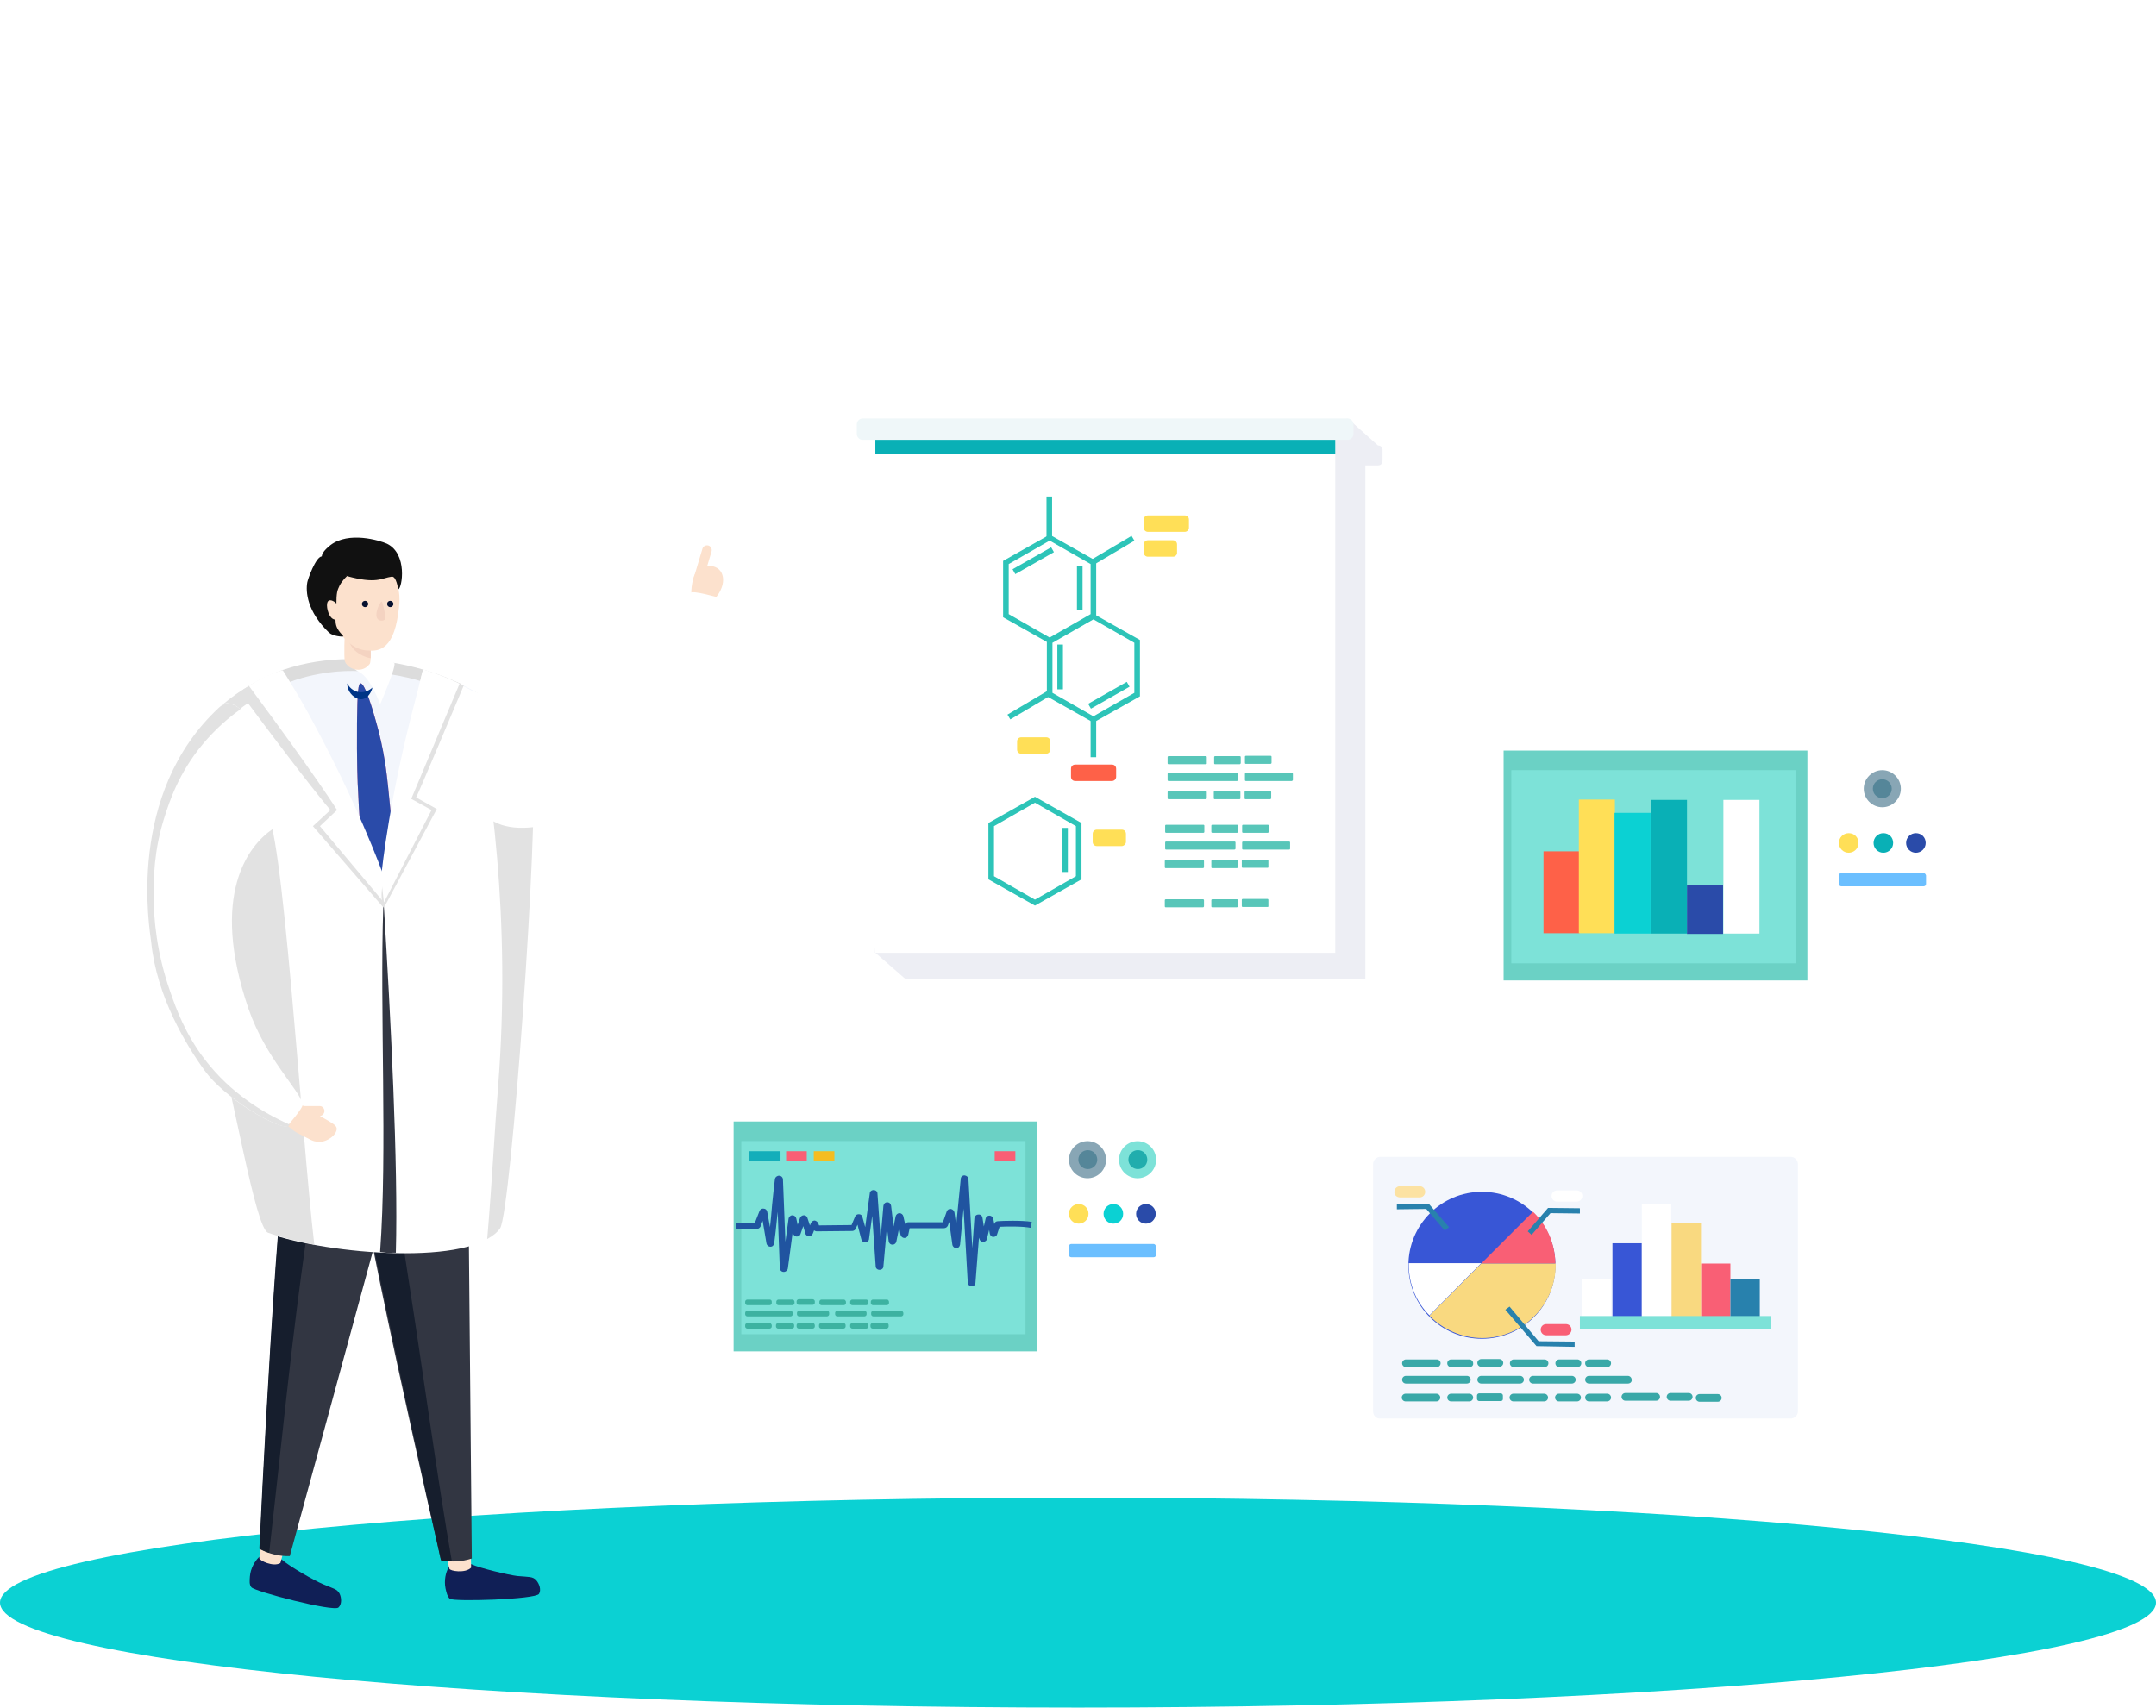 <svg id="i-index-point2" version="1.1" xmlns="http://www.w3.org/2000/svg" xmlns:xlink="http://www.w3.org/1999/xlink" x="0px" y="0px" viewBox="0 0 616 488" style="enable-background:new 0 0 616 488;" xml:space="preserve">
<style type="text/css">
	#i-index-point2 .st0{fill-rule:evenodd;clip-rule:evenodd;fill:#0BD1D3;}
	#i-index-point2 .st1{fill:#101F56;}
	#i-index-point2 .st2{fill:#FCE1CD;}
	#i-index-point2 .st3{fill:#323642;}
	#i-index-point2 .st4{fill:#161E2D;}
	#i-index-point2 .st5{fill:#F3F6FC;}
	#i-index-point2 .st6{fill:#F9839D;}
	#i-index-point2 .st7{fill:#DCDCDC;}
	#i-index-point2 .st8{fill:#FFFFFF;}
	#i-index-point2 .st9{fill:#E2E2E2;}
	#i-index-point2 .st10{fill:#2A4BA9;}
	#i-index-point2 .st11{fill:#003587;}
	#i-index-point2 .st12{fill:#F4D3C1;}
	#i-index-point2 .st13{fill:#061130;}
	#i-index-point2 .st14{fill:#111111;}
	#i-index-point2 .st15{fill:#3856D6;}
	#i-index-point2 .st16{fill:#F95F75;}
	#i-index-point2 .st17{fill:#F9D980;}
	#i-index-point2 .st18{fill:#2881AD;}
	#i-index-point2 .st19{fill:#39A8A8;}
	#i-index-point2 .st20{fill:#FCE2A2;}
	#i-index-point2 .st21{fill:#7DE2D8;}
	#i-index-point2 .st22{fill:#6BD1C5;}
	#i-index-point2 .st23{fill:#21ADAD;}
	#i-index-point2 .st24{fill:#88A6B5;}
	#i-index-point2 .st25{fill:#558699;}
	#i-index-point2 .st26{fill:#FFDF57;}
	#i-index-point2 .st27{fill:#0BD1D3;}
	#i-index-point2 .st28{fill:#6BBFFF;}
	#i-index-point2 .st29{fill:#2054A0;}
	#i-index-point2 .st30{fill:#13AEBA;}
	#i-index-point2 .st31{fill:#F4BD21;}
	#i-index-point2 .st32{fill:#3DB2A1;}
	#i-index-point2 .st33{fill:#09B0B6;}
	#i-index-point2 .st34{fill:#FE6148;}
	#i-index-point2 .st35{opacity:8.000000e-02;fill:#193172;}
	#i-index-point2 .st36{fill:#EFF7F9;}
	#i-index-point2 .st37{fill:#2DC4B8;}
	#i-index-point2 .st38{fill:#58C6B9;}
</style>
<g>
	<path id="楕円形_1274_のコピー_3" class="st0" d="M308,428c170.1,0,308,13.4,308,30s-137.9,30-308,30S0,474.6,0,458
		S137.9,428,308,428z"/>
</g>
<g>
	<path class="st1" d="M128.1,448.1c-0.7,1.2-1.3,3.5-0.8,5.9c0.3,1.3,0.5,2.2,1.2,2.9c1.1,0.9,24.5,0.2,25.5-1.4
		c0.7-1.1,0.1-2.9-0.8-3.9c-1-1.1-2.1-0.9-5.4-1.2c-2.5-0.3-10.6-2.2-13.2-3.4C133.6,446.6,129.4,445.8,128.1,448.1z"/>
	<path class="st2" d="M126.6,439.3c-0.3,0.7,0.6,3.8,1.8,9c0.1,0.7,4.6,1.4,6.2-0.3c0,0-0.1-9.5-0.6-10.1
		C132.3,436.1,127.4,437.1,126.6,439.3z"/>
	<path class="st3" d="M101.4,323.7c-1.1,11,24.6,122.2,24.6,122.2l0.1,0c2.9,0.6,5.9,0.4,8.7-0.5h0l-1.3-140.9
		C133.5,304.5,103.7,300.2,101.4,323.7z"/>
	<path class="st4" d="M108.4,309.9c-1.8,1.5-3.4,3.3-4.6,5.5l0.3,27.5c6.4,33.6,21.9,103,21.9,103l0.1,0c1,0.2,2,0.3,3,0.3
		c-4.3-24.6-8.4-55.3-12.4-80.7C113.8,346.8,111.1,328.2,108.4,309.9z"/>
	<path class="st1" d="M73.9,445.1c-1,1-2.3,3-2.5,5.4c-0.1,1.4-0.2,2.3,0.4,3.1c0.8,1.2,23.5,7.1,24.9,5.8c1-0.9,0.9-2.8,0.3-4
		c-0.7-1.3-1.8-1.4-4.8-2.7c-2.4-1-9.6-5.1-11.7-7C79.7,445.2,75.8,443.2,73.9,445.1z"/>
	<path class="st2" d="M75,436.2c-0.5,0.6-0.5,3.9-0.9,9.1c0,0.7,4,2.6,6,1.4c0,0,2.6-9.1,2.2-9.9C81.3,434.8,76.4,434.4,75,436.2z"
		/>
	<path class="st3" d="M83.6,318.2c-4.1,10.2-9.4,124.4-9.4,124.4l0.1,0.1c2.6,1.4,5.5,2.1,8.5,2l0,0l37-135.8
		C119.8,308.9,92.4,296.3,83.6,318.2z"/>
	<path class="st4" d="M94.1,307c-4.3,1.8-8.1,5.2-10.6,11.2c-4.1,10.2-9.4,124.4-9.4,124.4l0.1,0.1c0.9,0.4,1.8,0.8,2.7,1.1
		c2.8-24.3,5.8-54.7,9.2-79.7C88.7,344.8,91.4,325.8,94.1,307z"/>
	<path class="st5" d="M48.5,228.8c17.1-64.7,101-38.3,103.7-11.8c1,9.3-21.4,34.5-44.4,53.1C85.9,287.6,44.6,243.6,48.5,228.8z"/>
	<path class="st6" d="M103,195.3c-0.6,0.1-0.9,1.9-1,11.3c-0.1,10.8,0.2,18.3,0.3,19.2c0.6,14,1.3,17.2,3.2,20.9
		c0.4,0.8,3.7,7,5.7,6.5c2.5-0.7,1.4-11.4-0.3-28.2c-0.4-3.8-1.1-10.6-3.5-18.9C106.8,203.9,104.3,195.1,103,195.3z"/>
	<path class="st7" d="M63.1,208.6c2.7,0.8,4.6-5.2,13.3-10.6c5.8-3.5,11.3-4.7,14.3-5.3c7.6-1.5,13.7-0.9,17.8-0.4
		c1.4,0.2,4.4,0.5,8.2,1.4c11.8,2.8,18.5,8.4,19,7.6c0.3-0.4-1.2-2.8-4.1-5.9c-20.9-9.9-52.6-11.6-71.2,9.7
		C61.1,207,62.1,208.3,63.1,208.6z"/>
	<path class="st8" d="M151.9,217c-1.1-10.3-14.3-20.5-31.1-25.4c-6,25.7-10.9,60.3-10.9,60.3s-7.2-20.8-22.1-48.1
		c-2.6-4.7-5.1-8.8-7.2-12.1c-14.4,5-26.9,16.4-32.4,37.2c-3.9,14.9,4.7,31.1,11.3,56.7c7.4,28.3,13.3,65.5,17,66.8
		c17.4,6.2,58.8,9.5,66-1.2C145.7,346.2,153.8,235.1,151.9,217z"/>
	<path class="st8" d="M110.4,263.5c-0.1-4-0.2-8-0.3-12c-0.1-0.3-0.3-0.9-0.7-1.8c0.1,1.1,0.2,2.2,0.3,3.3
		C109.9,256.4,110.1,259.9,110.4,263.5z"/>
	<path class="st9" d="M52.5,261.8c2.2,7,4.7,14.7,7.1,23.7c7.4,28.3,13.3,65.5,17,66.8c3.6,1.3,8.1,2.4,13.2,3.4
		c-3.7-31.3-9.2-123.7-14-123.7C70.6,231.9,63.8,246.8,52.5,261.8z"/>
	<path class="st3" d="M109.7,259.4c0-0.3-0.2-0.7-0.2-0.2c-1,30,1.2,69.7-0.9,98.6c3.3,0.5,3,0.1,4.5,0.2
		C113.8,332.8,111.6,290.5,109.7,259.4z"/>
	<path class="st9" d="M152.2,217c-0.7-7.2-7.4-14.3-17.1-19.7c5.1,24.8,11,65.2,7.2,113.4c-1,12.4-1.7,27-3.1,43.4
		c1.6-0.9,2.9-1.9,3.7-3.1C146,346.2,154.1,235.1,152.2,217z"/>
	<path class="st9" d="M80.9,191.6c-12.2,4.2-24.4,13-30.8,28.3c-7.3,14.6-12.8,43.6-0.5,52.4c-4.1-6.2-3.9-10.1-4.1-13.3
		c-0.6-9.2,2.7-38.3,22.5-55.9c3.3-2.9,9-5.9,14.9-8.1C82.5,194.2,81.3,192.2,80.9,191.6z"/>
	<polygon class="st9" points="109.1,258 108.6,247.5 109.2,248.2 109.9,258.3 	"/>
	<path class="st2" d="M96.2,322.5c-0.1-0.9-1-1.4-4.3-3.3c-0.2-0.1-0.4-0.2-0.5-0.3c0.7,0,1.3-0.7,1.3-1.4c0-0.7-0.6-1.4-1.3-1.4
		h-4.6c-1.9-1-2.5-1.2-3.2-0.9c-1.7,0.9-4,3.5-2.7,5.2c0.4,0.6,2.6,2.6,3.9,3.3c4.2,2.1,4.3,2.5,6.2,2.6
		C93.4,326.5,96.3,324.3,96.2,322.5z"/>
	<path class="st8" d="M77.8,237c-6.7,4.6-18,18.6-6.8,51.3c4.9,14.1,14.4,23,15.5,27.2c0.3,1-4.5,6.4-4.5,6.4
		c-3.7,0.3-18.2-8.4-23.7-16c-5.3-7.3-13.7-21.1-15.3-36.7c-0.4-3.6-7.4-42.4,19.5-67.2C70.9,194.4,85.7,231.6,77.8,237z"/>
	<path class="st9" d="M58.6,302.9c-5.7-7.4-8.3-14.7-9.9-19.3c-4-11.3-4.8-21.2-4.8-27.5c0-5,0-12.9,3.1-22.6
		c1.4-4.4,4-12.5,10.9-20.8c3.6-4.3,7.4-7.6,10.8-10c-2.1-1.8-4.2-2.2-6-0.6c-26.9,24.8-19.9,63.6-19.5,67.2
		c1.6,15.6,10,29.4,15.3,36.7c5.5,7.6,20,16.3,23.7,16c0,0,0.2-0.2,0.6-0.6C75.3,318.1,66,312.5,58.6,302.9z"/>
	<g id="i-index-point2-arm">
		<path class="st2" d="M198.2,172c-1.5-2.1-0.1-7,0.2-7.6c0.6-1.2,1.6-2.5,3.5-2.7c1.7-0.1,3.5,0.4,4.3,2.1c1.2,2.6-0.5,6-2.3,7.6
			C202.2,173,199.4,173.7,198.2,172z"/>
		<path class="st2" d="M198.8,167.9L198.8,167.9c-0.7-0.2-1.1-1-0.9-1.7l2.8-9.4c0.2-0.7,1-1.1,1.7-0.9l0,0c0.7,0.2,1.1,1,0.9,1.7
			l-2.8,9.4C200.3,167.7,199.6,168.1,198.8,167.9z"/>
		<path class="st8" d="M135.1,197.3c0,0,23.2,12.4,44.4-2.1c12.3-8.4,14.5-23,17.8-25.8c0.8-0.7,7.7,1.3,7.7,1.3
			c1.9,3.2,0.4,20-4.1,28.3c-4.3,7.9-13.1,21.5-26.4,29.7c-3.1,1.9-25.7,13.4-35.5,4.6C130.5,225.8,135.1,197.3,135.1,197.3z"/>
	</g>
	<g>
		<path class="st10" d="M103,195.3c-0.6,0.1-0.9,1.9-1,11.3c-0.1,10.8,0.2,18.3,0.3,19.2c0.6,14,1.3,17.2,3.2,20.9
			c0.4,0.8,3.7,7,5.7,6.5c2.5-0.7,1.4-11.4-0.3-28.2c-0.4-3.8-1.1-10.6-3.5-18.9C106.8,203.9,104.3,195.1,103,195.3z"/>
		<path class="st11" d="M102.1,197.7c-1.2-0.3-2.3-1.2-2.9-2.4c0,0.6,0.1,1.2,0.4,1.9c0.6,1.4,2.3,2.9,4,2.6
			c1.9-0.4,2.6-2.6,2.7-2.9c0-0.1,0.1-0.3,0.1-0.4C105.2,197.6,103.6,198.1,102.1,197.7z"/>
		<path class="st9" d="M89.4,236.1l20.2,23.3c0,0,0-3.8-0.6-7.9c-1.1-3.2-9.4-22.9-23-47.8c-2.6-4.7-3.4-6.2-5.5-9.5
			c-0.8,0-8.8,1.4-11.7,4c19.6,26.4,25.6,33.3,25.6,33.3L89.4,236.1z"/>
		<path class="st8" d="M91.4,236.1l18.3,21.8c0,0,0.9-2.4,0.3-6.5c-1.1-3.2-8.3-22.7-22-47.7c-2.6-4.7-5.1-8.8-7.2-12.1
			c-0.8,0-5.4,1.5-9.7,4.4c19.6,26.4,25.2,35.5,25.2,35.5L91.4,236.1z"/>
		<path class="st9" d="M124.8,231.2l-15.1,28.2c0,0-1.7-3.1,0.3-8.9c0.3-3.4,3.1-24.1,10.4-51.6c1.4-5.2,0.7-2.5,2-6.2
			c0.8-0.2,6.6,1.4,10.1,3.2c-12.7,30.3-13.6,32-13.6,32L124.8,231.2z"/>
		<path class="st8" d="M123.3,231.5l-13.6,26.4c0,0-0.4-3-0.8-7.1c0.3-3.4,2.5-23.4,9.8-50.9c1.4-5.2,1.5-6.4,2.2-8.6
			c2.3,0.7,6.7,2.2,10.4,4.1c-12.7,30.3-13.8,32.9-13.8,32.9L123.3,231.5z"/>
		<path class="st8" d="M104,187.2c-1.6-0.3-6,2.5-1.3,4.9c3.3,1.7,5.9,9.2,5.9,9.2s5-11.5,4-11.9C111.9,188.9,109.5,188.2,104,187.2
			z"/>
	</g>
	<g>
		<path class="st2" d="M98.8,180.2c-0.5,0.8-0.5,7.9-0.3,8.7c0.7,2.1,3.8,3.3,6,1.9c0.7-0.5,1.2-1.1,1.2-1.2c0.5-1.5,0-7,0-7
			C104,179.2,99.9,178.6,98.8,180.2z"/>
		<path class="st12" d="M105.7,182.6c-1.5-3-4.9-3.8-6.4-2.9c-0.1,1,0,1.9,0.2,2.7c0.4,2.1,1.7,3.3,1.9,3.5c1.2,1.1,2.8,1.9,4.5,2.2
			C106,186,105.7,182.6,105.7,182.6z"/>
	</g>
	<g id="i-index-point2-head">
		<path class="st2" d="M112.2,162.2c0.4,0.5,0.6,1.7,1.2,4.2c0.4,1.7,0.6,2.6,0.7,3.8c0.1,1.8,0,2.8-0.3,4.9
			c-1.5,11.7-6.6,10.9-8.9,10.8c-3.4-0.2-5.5-2.4-6.9-3.9c-0.6-0.6-6.9-7.5-3.8-14.3c1.5-3.3,3.3-7.5,4.5-8.1
			C102.9,157.4,110.3,159.6,112.2,162.2z"/>
		<path class="st12" d="M109.1,171.9c0.2,0,1.3,4.8,0.9,5.1c-0.4,0.5-1.5,0.5-2,0C106.7,175.9,108.5,171.9,109.1,171.9z"/>
		<path class="st13" d="M103.4,172.6c0,0.5,0.4,0.9,0.9,0.9c0.5,0,0.9-0.4,0.9-0.9c0-0.5-0.4-0.9-0.9-0.9
			C103.8,171.7,103.4,172.1,103.4,172.6z"/>
		<path class="st13" d="M110.6,172.6c0,0.5,0.4,0.9,0.9,0.9c0.5,0,0.9-0.4,0.9-0.9c0-0.5-0.4-0.9-0.9-0.9
			C111,171.7,110.6,172.1,110.6,172.6z"/>
		<path class="st14" d="M94.4,155.8c5.2-4,14-1.4,16.2-0.4c5.9,2.9,4.3,12.7,3.2,13c-0.1,0-0.5-3.8-1.9-3.6
			c-2.9,0.4-4.3,2.2-12.9-0.2c-2.5-0.7-6.6-3.9-6.9-4.6C91.5,158.7,92.4,157.4,94.4,155.8z"/>
		<path class="st14" d="M92,159c-1.8,0-4.1,6.7-4.2,7.4c-0.5,2.7-0.1,8.3,6.2,14.4c1.1,1,3.7,1.2,4,1.1c0.5-0.1-1.9-1.5-2.1-4
			c-0.2-2.3,0.2-1.9,0.2-4.9c0-3.8,0.3-4.3,0.9-5.6c0.9-1.7,2.1-2.7,2.1-2.7C97.9,163.3,93.4,159,92,159z"/>
		<path class="st2" d="M95,171.7c-0.2-0.1-1-0.4-1.4,0.3c-0.5,1,0.1,3.9,1.4,4.8c1,0.7,2.2,0,2.3-1.2
			C97.5,174.1,96.2,172.1,95,171.7z"/>
	</g>
</g>
<g>
	<g id="i-index-point2-data1">
		<path class="st8" d="M515.2,413.7H390.8c-2.1,0-3.8-1.7-3.8-3.8v-80.3c0-2.1,1.7-3.8,3.8-3.8h124.5c2.1,0,3.8,1.7,3.8,3.8v80.3
			C519.1,412,517.4,413.7,515.2,413.7z"/>
		<path class="st5" d="M392.3,403.3v-70.6c0-1.2,1-2.1,2.1-2.1h117.2c1.2,0,2.1,1,2.1,2.1v70.6c0,1.2-1,2.1-2.1,2.1H394.4
			C393.2,405.5,392.3,404.5,392.3,403.3z"/>
		<g>
			<circle class="st15" cx="423.4" cy="361.6" r="21"/>
			<path class="st16" d="M444.4,361.1c-0.1-5.8-2.5-11.1-6.4-14.8l-14.8,14.8H444.4z"/>
			<path class="st17" d="M423.2,361.1L408.4,376c3.8,3.9,9.2,6.4,15.1,6.4c11.6,0,21-9.5,21-21c0-0.1,0,0,0-0.3H423.2z"/>
			<path class="st8" d="M402.5,361.1c0,0.3,0,0.3,0,0.3c0,5.7,2.2,10.8,5.9,14.5l14.8-14.9H402.5z"/>
		</g>
		<g>
			<rect x="460.7" y="355.3" class="st15" width="8.4" height="22.6"/>
			<rect x="486" y="361.1" class="st16" width="8.4" height="16.8"/>
			<rect x="477.6" y="349.5" class="st17" width="8.4" height="28.3"/>
			<rect x="469.1" y="344.2" class="st8" width="8.4" height="33.6"/>
			<rect x="494.4" y="365.6" class="st18" width="8.4" height="12.2"/>
			<rect x="451.9" y="365.6" class="st8" width="8.4" height="12.2"/>
		</g>
		<g>
			<path class="st19" d="M410.5,390.7h-8.8c-0.6,0-1.1-0.5-1.1-1.1l0,0c0-0.6,0.5-1.1,1.1-1.1h8.8c0.6,0,1.1,0.5,1.1,1.1l0,0
				C411.6,390.2,411.1,390.7,410.5,390.7z"/>
			<path class="st19" d="M419.1,395.4h-17.4c-0.6,0-1.1-0.5-1.1-1.1l0,0c0-0.6,0.5-1.1,1.1-1.1h17.4c0.6,0,1.1,0.5,1.1,1.1l0,0
				C420.2,394.9,419.7,395.4,419.1,395.4z"/>
			<path class="st19" d="M419.8,390.7h-5.2c-0.6,0-1.1-0.5-1.1-1.1l0,0c0-0.6,0.5-1.1,1.1-1.1h5.2c0.6,0,1.1,0.5,1.1,1.1l0,0
				C421,390.2,420.5,390.7,419.8,390.7z"/>
			<path class="st19" d="M428.4,390.6h-5.2c-0.6,0-1.1-0.5-1.1-1.1l0,0c0-0.6,0.5-1.1,1.1-1.1h5.2c0.6,0,1.1,0.5,1.1,1.1l0,0
				C429.5,390.1,429,390.6,428.4,390.6z"/>
			<path class="st19" d="M410.4,400.5h-8.8c-0.6,0-1.1-0.5-1.1-1.1l0,0c0-0.6,0.5-1.1,1.1-1.1h8.8c0.6,0,1.1,0.5,1.1,1.1l0,0
				C411.5,400,411,400.5,410.4,400.5z"/>
			<path class="st19" d="M419.8,400.5h-5.2c-0.6,0-1.1-0.5-1.1-1.1l0,0c0-0.6,0.5-1.1,1.1-1.1h5.2c0.6,0,1.1,0.5,1.1,1.1l0,0
				C420.9,400,420.4,400.5,419.8,400.5z"/>
			<path class="st19" d="M428.8,400.4h-6.2c-0.3,0-0.6-0.3-0.6-0.6v-1c0-0.3,0.3-0.6,0.6-0.6h6.2c0.3,0,0.6,0.3,0.6,0.6v1
				C429.4,400.1,429.2,400.4,428.8,400.4z"/>
			<path class="st19" d="M434.3,395.4h-11.1c-0.6,0-1.1-0.5-1.1-1.1l0,0c0-0.6,0.5-1.1,1.1-1.1h11.1c0.6,0,1.1,0.5,1.1,1.1l0,0
				C435.4,394.9,434.9,395.4,434.3,395.4z"/>
			<path class="st19" d="M441.3,390.7h-8.8c-0.6,0-1.1-0.5-1.1-1.1l0,0c0-0.6,0.5-1.1,1.1-1.1h8.8c0.6,0,1.1,0.5,1.1,1.1l0,0
				C442.4,390.2,441.9,390.7,441.3,390.7z"/>
			<path class="st19" d="M450.7,390.7h-5.2c-0.6,0-1.1-0.5-1.1-1.1l0,0c0-0.6,0.5-1.1,1.1-1.1h5.2c0.6,0,1.1,0.5,1.1,1.1l0,0
				C451.8,390.2,451.3,390.7,450.7,390.7z"/>
			<path class="st19" d="M459.2,390.7H454c-0.6,0-1.1-0.5-1.1-1.1l0,0c0-0.6,0.5-1.1,1.1-1.1h5.2c0.6,0,1.1,0.5,1.1,1.1l0,0
				C460.3,390.2,459.8,390.7,459.2,390.7z"/>
			<path class="st19" d="M441.2,400.5h-8.8c-0.6,0-1.1-0.5-1.1-1.1l0,0c0-0.6,0.5-1.1,1.1-1.1h8.8c0.6,0,1.1,0.5,1.1,1.1l0,0
				C442.3,400,441.8,400.5,441.2,400.5z"/>
			<path class="st19" d="M450.6,400.5h-5.2c-0.6,0-1.1-0.5-1.1-1.1l0,0c0-0.6,0.5-1.1,1.1-1.1h5.2c0.6,0,1.1,0.5,1.1,1.1l0,0
				C451.7,400,451.2,400.5,450.6,400.5z"/>
			<path class="st19" d="M459.1,400.5H454c-0.6,0-1.1-0.5-1.1-1.1l0,0c0-0.6,0.5-1.1,1.1-1.1h5.2c0.6,0,1.1,0.5,1.1,1.1l0,0
				C460.3,400,459.8,400.5,459.1,400.5z"/>
			<path class="st19" d="M465.1,395.4H454c-0.6,0-1.1-0.5-1.1-1.1l0,0c0-0.6,0.5-1.1,1.1-1.1h11.1c0.6,0,1.1,0.5,1.1,1.1l0,0
				C466.3,394.9,465.8,395.4,465.1,395.4z"/>
			<path class="st19" d="M449.1,395.4h-11.1c-0.6,0-1.1-0.5-1.1-1.1l0,0c0-0.6,0.5-1.1,1.1-1.1h11.1c0.6,0,1.1,0.5,1.1,1.1l0,0
				C450.2,394.9,449.7,395.4,449.1,395.4z"/>
			<path class="st19" d="M473.2,400.3h-8.8c-0.6,0-1.1-0.5-1.1-1.1l0,0c0-0.6,0.5-1.1,1.1-1.1h8.8c0.6,0,1.1,0.5,1.1,1.1l0,0
				C474.3,399.8,473.8,400.3,473.2,400.3z"/>
			<path class="st19" d="M482.5,400.3h-5.2c-0.6,0-1.1-0.5-1.1-1.1l0,0c0-0.6,0.5-1.1,1.1-1.1h5.2c0.6,0,1.1,0.5,1.1,1.1l0,0
				C483.6,399.8,483.1,400.3,482.5,400.3z"/>
			<path class="st19" d="M490.8,400.6h-5.2c-0.6,0-1.1-0.5-1.1-1.1l0,0c0-0.6,0.5-1.1,1.1-1.1h5.2c0.6,0,1.1,0.5,1.1,1.1l0,0
				C491.9,400.1,491.4,400.6,490.8,400.6z"/>
		</g>
		<g>
			<g>
				<polygon class="st18" points="437.6,352.9 436.5,351.9 442.3,345.2 451.4,345.3 451.4,346.8 443,346.7 				"/>
			</g>
			<path class="st8" d="M450.5,343.4h-5.6c-0.9,0-1.6-0.7-1.6-1.6l0,0c0-0.9,0.7-1.6,1.6-1.6h5.6c0.9,0,1.6,0.7,1.6,1.6l0,0
				C452.1,342.7,451.4,343.4,450.5,343.4z"/>
		</g>
		<g>
			<polygon class="st18" points="412.8,351.7 414,350.7 408.2,344 399.1,344.1 399.1,345.6 407.5,345.5 			"/>
		</g>
		<path class="st20" d="M400,342.2h5.6c0.9,0,1.6-0.7,1.6-1.6l0,0c0-0.9-0.7-1.6-1.6-1.6H400c-0.9,0-1.6,0.7-1.6,1.6l0,0
			C398.3,341.5,399.1,342.2,400,342.2z"/>
		<path class="st16" d="M447.4,381.6h-5.6c-0.9,0-1.6-0.7-1.6-1.6l0,0c0-0.9,0.7-1.6,1.6-1.6h5.6c0.9,0,1.6,0.7,1.6,1.6l0,0
			C449,380.8,448.3,381.6,447.4,381.6z"/>
		<g>
			<polygon class="st18" points="431.3,373.4 439.6,383.3 449.9,383.4 449.9,384.9 439,384.7 430.1,374.3 			"/>
		</g>
		<rect x="451.4" y="376.1" class="st21" width="54.6" height="3.8"/>
	</g>
</g>
<g>
	<g id="i-index-point2-data2">
		<g>
			<rect x="205.3" y="313.7" class="st8" width="131.5" height="80"/>
			<rect x="298.9" y="313.7" class="st8" width="37.8" height="80"/>
			<rect x="209.6" y="320.5" class="st22" width="86.8" height="65.7"/>
			<rect x="211.8" y="326.1" class="st21" width="81.2" height="55.2"/>
			<g>
				
					<ellipse transform="matrix(0.987 -0.16 0.16 0.987 -48.88 56.355)" class="st21" cx="325.1" cy="331.4" rx="5.3" ry="5.3"/>
				<path class="st23" d="M325.1,328.7c-1.5,0-2.7,1.2-2.7,2.7c0,1.5,1.2,2.7,2.7,2.7c1.5,0,2.7-1.2,2.7-2.7
					C327.8,329.9,326.6,328.7,325.1,328.7z"/>
			</g>
			<g>
				
					<ellipse transform="matrix(0.987 -0.16 0.16 0.987 -49.066 54.057)" class="st24" cx="310.8" cy="331.4" rx="5.3" ry="5.3"/>
				<path class="st25" d="M310.8,328.7c-1.5,0-2.7,1.2-2.7,2.7c0,1.5,1.2,2.7,2.7,2.7c1.5,0,2.7-1.2,2.7-2.7
					C313.5,329.9,312.3,328.7,310.8,328.7z"/>
			</g>
			<path class="st26" d="M308.2,344.1c-1.5,0-2.8,1.2-2.8,2.8c0,1.5,1.2,2.8,2.8,2.8c1.5,0,2.8-1.2,2.8-2.8
				C311,345.3,309.8,344.1,308.2,344.1z"/>
			<path class="st27" d="M318.1,344.1c-1.5,0-2.8,1.2-2.8,2.8c0,1.5,1.2,2.8,2.8,2.8s2.8-1.2,2.8-2.8
				C320.9,345.3,319.7,344.1,318.1,344.1z"/>
			<path class="st10" d="M327.4,344.1c-1.5,0-2.8,1.2-2.8,2.8c0,1.5,1.2,2.8,2.8,2.8c1.5,0,2.8-1.2,2.8-2.8
				C330.2,345.3,329,344.1,327.4,344.1z"/>
			<path class="st28" d="M329.6,355.5h-23.5c-0.4,0-0.7,0.3-0.7,0.7v2.4c0,0.4,0.3,0.7,0.7,0.7h23.5c0.4,0,0.7-0.3,0.7-0.7v-2.4
				C330.2,355.8,329.9,355.5,329.6,355.5z"/>
		</g>
		<g>
			<g>
				<g>
					<path class="st29" d="M285.1,349c-0.5,0-0.9,0.3-1,0.8l0,0.1l-0.3-1.6c-0.1-0.5-0.6-0.9-1.1-0.9c-0.5,0-1,0.3-1.1,0.9l-0.5,2.2
						l-0.4-2.5c-0.1-0.6-0.6-1-1.2-0.9c-0.6,0-1,0.5-1.1,1l-0.6,8.6l-1.1-19.7c0-0.6-0.5-1-1.1-1.1c-0.6,0-1.1,0.4-1.1,1l-1.3,13.2
						l-0.5-3.6c-0.1-0.5-0.5-0.9-1-1c-0.5-0.1-1,0.2-1.2,0.7l-1.1,3.1h-9.9c-0.4,0-0.7,0.2-0.9,0.5l-0.5-2.2
						c-0.1-0.5-0.6-0.9-1.1-0.9c-0.5,0-1,0.4-1.1,0.9l-0.6,2.9l-0.7-5.9c-0.1-0.6-0.5-1-1.1-1c0,0,0,0,0,0c-0.6,0-1,0.4-1.1,1
						l-0.8,9.2l-0.9-12.7c0-0.6-0.5-1-1.1-1c-0.6,0-1.1,0.4-1.1,1l-1.3,9.6l-0.8-2.9c-0.1-0.5-0.5-0.8-1-0.8c-0.5,0-0.9,0.2-1.1,0.7
						l-1,2.4l-9.3,0.1l-0.2-0.6c-0.2-0.4-0.6-0.7-1-0.8c-0.5,0-0.9,0.3-1.1,0.7l-0.3,0.7l-0.7-2.1c-0.1-0.5-0.6-0.8-1-0.8
						c-0.5,0-0.9,0.3-1.1,0.7l-0.7,2l-0.4-1.8c-0.1-0.5-0.6-0.9-1.1-0.9c-0.5,0-1,0.4-1.1,1l-0.9,6.6l-0.7-17.8
						c0-0.6-0.5-1.1-1.1-1.1c-0.6,0-1.1,0.4-1.2,1c-0.3,2.2-0.5,4.6-0.8,7.3c-0.2,2.5-0.4,4.6-0.6,6.4l-0.8-4.4
						c-0.1-0.5-0.5-0.9-1-0.9c-0.5-0.1-1,0.2-1.2,0.7l-1.3,3.3c-0.5,0-1.2,0-2.2,0c-1.1,0-2.2,0-3.2,0l0.1,1.8c1,0,2,0,3.1,0
						c1.5,0.1,2.5,0,2.8,0c0.4,0,0.8-0.3,1-0.7l0.6-1.6l1.1,6.5c0.1,0.5,0.6,0.9,1.1,0.9c0,0,0,0,0,0c0.6,0,1-0.4,1.1-1
						c0.2-1.6,0.6-4.7,1-9l0.6,16.1c0,0.6,0.5,1.1,1.1,1.1c0.6,0,1.1-0.4,1.2-1l1.4-10.5l0.1,0.5c0.1,0.5,0.5,0.8,1,0.9
						c0.5,0,1-0.3,1.1-0.7l0.8-2.3l0.6,2.1c0.1,0.5,0.6,0.8,1,0.8c0.5,0,0.9-0.3,1.1-0.7l0.4-1c0.2,0.2,0.5,0.3,0.8,0.3l10.1-0.1
						c0.4,0,0.9-0.3,1-0.7l0.5-1.1l1.1,4.2c0.1,0.5,0.6,0.9,1.2,0.8c0.5,0,1-0.4,1-1l0.9-6.5l1,14.4c0,0.6,0.5,1,1.1,1
						c0.6,0,1.1-0.4,1.1-1l1-11.1l0.5,3.9c0.1,0.6,0.5,1,1.1,1c0.6,0,1-0.4,1.1-0.9l0.8-3.9l0.4,2c0.1,0.5,0.6,0.9,1.1,0.9
						c0,0,0,0,0,0c0.5,0,1-0.4,1.1-0.9l0.4-1.9h9.8c0.5,0,0.9-0.3,1.1-0.7l0.4-1.1l0.9,6.5c0.1,0.6,0.6,1,1.1,1c0.6,0,1-0.4,1.1-1
						l1-10.3l1.2,21.1c0,0.6,0.5,1.1,1.1,1.1c0,0,0,0,0,0c0.6,0,1.1-0.4,1.1-1l1-12.9l0.1,0.3c0.1,0.5,0.5,0.9,1.1,0.9
						c0.5,0,1-0.3,1.1-0.9l0.6-2.5l0.2,1.1c0.1,0.5,0.5,0.9,1,0.9c0.5,0,1-0.3,1.1-0.8l0.7-2.1c1.7-0.1,6.5-0.2,8.9,0.3l0.3-1.7
						C292,348.7,286.2,348.9,285.1,349z"/>
				</g>
				<rect x="214" y="329" class="st30" width="9" height="2.9"/>
				<rect x="224.6" y="329" class="st16" width="5.9" height="2.9"/>
				<rect x="232.5" y="329" class="st31" width="5.9" height="2.9"/>
				<rect x="284.2" y="329" class="st16" width="5.9" height="2.9"/>
			</g>
			<g>
				<g>
					<path class="st32" d="M219.9,371.4h-6.4c-0.3,0-0.6,0.3-0.6,0.6v0.4c0,0.3,0.3,0.6,0.6,0.6h6.4c0.3,0,0.6-0.3,0.6-0.6v-0.4
						C220.5,371.6,220.2,371.4,219.9,371.4z"/>
					<path class="st32" d="M225.9,374.6h-12.4c-0.3,0-0.6,0.3-0.6,0.6v0.4c0,0.3,0.3,0.6,0.6,0.6h12.4c0.3,0,0.6-0.3,0.6-0.6v-0.4
						C226.4,374.8,226.2,374.6,225.9,374.6z"/>
					<path class="st32" d="M226.4,371.4h-4c-0.3,0-0.6,0.3-0.6,0.6v0.4c0,0.3,0.3,0.6,0.6,0.6h4c0.3,0,0.6-0.3,0.6-0.6v-0.4
						C226.9,371.6,226.7,371.4,226.4,371.4z"/>
					<path class="st32" d="M232.2,371.3h-4c-0.3,0-0.6,0.3-0.6,0.6v0.4c0,0.3,0.3,0.6,0.6,0.6h4c0.3,0,0.6-0.3,0.6-0.6v-0.4
						C232.8,371.6,232.5,371.3,232.2,371.3z"/>
					<path class="st32" d="M219.9,378.1h-6.4c-0.3,0-0.6,0.3-0.6,0.6v0.4c0,0.3,0.3,0.6,0.6,0.6h6.4c0.3,0,0.6-0.3,0.6-0.6v-0.4
						C220.4,378.4,220.2,378.1,219.9,378.1z"/>
					<path class="st32" d="M226.3,378.1h-4c-0.3,0-0.6,0.3-0.6,0.6v0.4c0,0.3,0.3,0.6,0.6,0.6h4c0.3,0,0.6-0.3,0.6-0.6v-0.4
						C226.9,378.4,226.6,378.1,226.3,378.1z"/>
					<path class="st32" d="M232.2,378.1h-4c-0.3,0-0.6,0.3-0.6,0.6v0.4c0,0.3,0.3,0.6,0.6,0.6h4c0.3,0,0.6-0.3,0.6-0.6v-0.4
						C232.7,378.3,232.5,378.1,232.2,378.1z"/>
					<path class="st32" d="M236.3,374.6h-8c-0.3,0-0.6,0.3-0.6,0.6v0.4c0,0.3,0.3,0.6,0.6,0.6h8c0.3,0,0.6-0.3,0.6-0.6v-0.4
						C236.9,374.8,236.6,374.6,236.3,374.6z"/>
				</g>
				<g>
					<path class="st32" d="M241.1,371.4h-6.4c-0.3,0-0.6,0.3-0.6,0.6v0.4c0,0.3,0.3,0.6,0.6,0.6h6.4c0.3,0,0.6-0.3,0.6-0.6V372
						C241.6,371.7,241.4,371.4,241.1,371.4z"/>
					<path class="st32" d="M247,374.6h-7.8c-0.3,0-0.6,0.3-0.6,0.6v0.4c0,0.3,0.3,0.6,0.6,0.6h7.8c0.3,0,0.6-0.3,0.6-0.6v-0.4
						C247.6,374.9,247.3,374.6,247,374.6z"/>
					<path class="st32" d="M247.5,371.4h-4c-0.3,0-0.6,0.3-0.6,0.6v0.4c0,0.3,0.3,0.6,0.6,0.6h4c0.3,0,0.6-0.3,0.6-0.6V372
						C248.1,371.7,247.8,371.4,247.5,371.4z"/>
					<path class="st32" d="M253.4,371.4h-4c-0.3,0-0.6,0.3-0.6,0.6v0.4c0,0.3,0.3,0.6,0.6,0.6h4c0.3,0,0.6-0.3,0.6-0.6v-0.4
						C253.9,371.6,253.7,371.4,253.4,371.4z"/>
					<path class="st32" d="M241,378.1h-6.4c-0.3,0-0.6,0.3-0.6,0.6v0.4c0,0.3,0.3,0.6,0.6,0.6h6.4c0.3,0,0.6-0.3,0.6-0.6v-0.4
						C241.6,378.4,241.3,378.1,241,378.1z"/>
					<path class="st32" d="M247.5,378.1h-4c-0.3,0-0.6,0.3-0.6,0.6v0.4c0,0.3,0.3,0.6,0.6,0.6h4c0.3,0,0.6-0.3,0.6-0.6v-0.4
						C248,378.4,247.8,378.1,247.5,378.1z"/>
					<path class="st32" d="M253.3,378.1h-4c-0.3,0-0.6,0.3-0.6,0.6v0.4c0,0.3,0.3,0.6,0.6,0.6h4c0.3,0,0.6-0.3,0.6-0.6v-0.4
						C253.9,378.3,253.6,378.1,253.3,378.1z"/>
					<path class="st32" d="M257.5,374.6h-8c-0.3,0-0.6,0.3-0.6,0.6v0.4c0,0.3,0.3,0.6,0.6,0.6h8c0.3,0,0.6-0.3,0.6-0.6v-0.4
						C258,374.9,257.8,374.6,257.5,374.6z"/>
				</g>
			</g>
		</g>
	</g>
</g>
<g>
	<g id="i-index-point2-data3">
		<g>
			<rect x="425.3" y="207.7" class="st8" width="131.5" height="80"/>
			<rect x="518.9" y="207.7" class="st8" width="37.8" height="80"/>
			<rect x="429.6" y="214.5" class="st22" width="86.8" height="65.7"/>
			<rect x="431.8" y="220.1" class="st21" width="81.2" height="55.2"/>
			<path class="st24" d="M537.8,220.1c-2.9,0-5.3,2.4-5.3,5.3c0,2.9,2.4,5.3,5.3,5.3c2.9,0,5.3-2.4,5.3-5.3
				C543.1,222.5,540.7,220.1,537.8,220.1z"/>
			<path class="st25" d="M537.8,222.7c-1.5,0-2.7,1.2-2.7,2.7c0,1.5,1.2,2.7,2.7,2.7c1.5,0,2.7-1.2,2.7-2.7
				C540.5,223.9,539.3,222.7,537.8,222.7z"/>
			<path class="st26" d="M528.2,238.1c-1.5,0-2.8,1.2-2.8,2.8c0,1.5,1.2,2.8,2.8,2.8c1.5,0,2.8-1.2,2.8-2.8
				C531,239.3,529.8,238.1,528.2,238.1z"/>
			<path class="st33" d="M538.1,238.1c-1.5,0-2.8,1.2-2.8,2.8c0,1.5,1.2,2.8,2.8,2.8c1.5,0,2.8-1.2,2.8-2.8
				C540.9,239.3,539.7,238.1,538.1,238.1z"/>
			<path class="st10" d="M547.4,238.1c-1.5,0-2.8,1.2-2.8,2.8c0,1.5,1.2,2.8,2.8,2.8c1.5,0,2.8-1.2,2.8-2.8
				C550.2,239.3,549,238.1,547.4,238.1z"/>
			<path class="st28" d="M549.6,249.5h-23.5c-0.4,0-0.7,0.3-0.7,0.7v2.4c0,0.4,0.3,0.7,0.7,0.7h23.5c0.4,0,0.7-0.3,0.7-0.7v-2.4
				C550.2,249.8,549.9,249.5,549.6,249.5z"/>
		</g>
		<g>
			<rect x="441" y="243.3" class="st34" width="10.3" height="23.4"/>
			<rect x="451.1" y="228.5" class="st26" width="10.3" height="38.2"/>
			<rect x="461.3" y="232.3" class="st27" width="10.3" height="34.5"/>
			<rect x="471.7" y="228.6" class="st33" width="10.3" height="38.2"/>
			<rect x="482" y="253" class="st10" width="10.3" height="13.9"/>
			<rect x="492.4" y="228.6" class="st8" width="10.3" height="38.2"/>
		</g>
	</g>
</g>
<g>
	<g id="i-index-point2-data4">
		<path class="st35" d="M393.7,127.3l-8.5-7.6l-130.3,7.6c-0.8,0-1.5,0.7-1.5,1.5v3c0,0.8,0.7,1.3,1.5,1.3h3.7l-8.6,139.1l8.6,7.5
			h131.5V133h3.6c0.8,0,1.3-0.5,1.3-1.3v-3C395.1,127.9,394.5,127.3,393.7,127.3z"/>
		<g>
			<rect x="250.1" y="121.6" class="st8" width="131.4" height="150.7"/>
			<rect x="250.1" y="121.6" class="st33" width="131.4" height="8.1"/>
			<path class="st36" d="M385,125.7H246.5c-0.9,0-1.7-0.7-1.7-1.7v-2.7c0-0.9,0.7-1.7,1.7-1.7H385c0.9,0,1.7,0.7,1.7,1.7v2.7
				C386.7,124.9,386,125.7,385,125.7z"/>
		</g>
		<g>
			<path class="st37" d="M299.9,183.9l-13.3-7.5v-16.1l13.3-7.5l13.3,7.5v16.1L299.9,183.9z M288.2,175.5l11.7,6.7l11.7-6.7v-14.3
				l-11.7-6.7l-11.7,6.7V175.5z"/>
		</g>
		<g>
			<path class="st37" d="M312.4,206.5l-13.3-7.5v-16.1l13.3-7.5l13.3,7.5v16.1L312.4,206.5z M300.7,198l11.7,6.7l11.7-6.7v-14.3
				l-11.7-6.7l-11.7,6.7V198z"/>
		</g>
		<g>
			<path class="st38" d="M344.5,218.4h-10.6c-0.2,0-0.3-0.1-0.3-0.3v-1.7c0-0.2,0.1-0.3,0.3-0.3h10.6c0.2,0,0.3,0.1,0.3,0.3v1.7
				C344.9,218.2,344.7,218.4,344.5,218.4z"/>
			<path class="st38" d="M353.4,223.2h-19.5c-0.2,0-0.3-0.1-0.3-0.3v-1.7c0-0.2,0.1-0.3,0.3-0.3h19.5c0.2,0,0.3,0.1,0.3,0.3v1.7
				C353.7,223,353.6,223.2,353.4,223.2z"/>
			<path class="st38" d="M354.2,218.4h-7c-0.2,0-0.3-0.1-0.3-0.3v-1.7c0-0.2,0.1-0.3,0.3-0.3h7c0.2,0,0.3,0.1,0.3,0.3v1.7
				C354.5,218.2,354.3,218.4,354.2,218.4z"/>
			<path class="st38" d="M363,218.3h-7c-0.2,0-0.3-0.1-0.3-0.3v-1.7c0-0.2,0.1-0.3,0.3-0.3h7c0.2,0,0.3,0.1,0.3,0.3v1.7
				C363.3,218.2,363.1,218.3,363,218.3z"/>
			<path class="st38" d="M344.5,228.4h-10.6c-0.2,0-0.3-0.1-0.3-0.3v-1.7c0-0.2,0.1-0.3,0.3-0.3h10.6c0.2,0,0.3,0.1,0.3,0.3v1.7
				C344.8,228.3,344.6,228.4,344.5,228.4z"/>
			<path class="st38" d="M354.1,228.4h-7c-0.2,0-0.3-0.1-0.3-0.3v-1.7c0-0.2,0.1-0.3,0.3-0.3h7c0.2,0,0.3,0.1,0.3,0.3v1.7
				C354.4,228.3,354.3,228.4,354.1,228.4z"/>
			<path class="st38" d="M362.9,228.4h-7c-0.2,0-0.3-0.1-0.3-0.3v-1.7c0-0.2,0.1-0.3,0.3-0.3h7c0.2,0,0.3,0.1,0.3,0.3v1.7
				C363.2,228.2,363.1,228.4,362.9,228.4z"/>
			<path class="st38" d="M369.1,223.2H356c-0.2,0-0.3-0.1-0.3-0.3v-1.7c0-0.2,0.1-0.3,0.3-0.3h13.1c0.2,0,0.3,0.1,0.3,0.3v1.7
				C369.4,223,369.2,223.2,369.1,223.2z"/>
			<path class="st38" d="M343.8,238h-10.6c-0.2,0-0.3-0.1-0.3-0.3v-1.7c0-0.2,0.1-0.3,0.3-0.3h10.6c0.2,0,0.3,0.1,0.3,0.3v1.7
				C344.1,237.9,344,238,343.8,238z"/>
			<path class="st38" d="M352.7,242.8h-19.5c-0.2,0-0.3-0.1-0.3-0.3v-1.7c0-0.2,0.1-0.3,0.3-0.3h19.5c0.2,0,0.3,0.1,0.3,0.3v1.7
				C353,242.7,352.8,242.8,352.7,242.8z"/>
			<path class="st38" d="M353.4,238h-7c-0.2,0-0.3-0.1-0.3-0.3v-1.7c0-0.2,0.1-0.3,0.3-0.3h7c0.2,0,0.3,0.1,0.3,0.3v1.7
				C353.7,237.9,353.6,238,353.4,238z"/>
			<path class="st38" d="M362.2,238h-7c-0.2,0-0.3-0.1-0.3-0.3V236c0-0.2,0.1-0.3,0.3-0.3h7c0.2,0,0.3,0.1,0.3,0.3v1.7
				C362.5,237.8,362.4,238,362.2,238z"/>
			<path class="st38" d="M343.7,248.1h-10.6c-0.2,0-0.3-0.1-0.3-0.3v-1.7c0-0.2,0.1-0.3,0.3-0.3h10.6c0.2,0,0.3,0.1,0.3,0.3v1.7
				C344,247.9,343.9,248.1,343.7,248.1z"/>
			<path class="st38" d="M353.4,248.1h-7c-0.2,0-0.3-0.1-0.3-0.3v-1.7c0-0.2,0.1-0.3,0.3-0.3h7c0.2,0,0.3,0.1,0.3,0.3v1.7
				C353.7,247.9,353.5,248.1,353.4,248.1z"/>
			<path class="st38" d="M362.1,248h-7c-0.2,0-0.3-0.1-0.3-0.3V246c0-0.2,0.1-0.3,0.3-0.3h7c0.2,0,0.3,0.1,0.3,0.3v1.7
				C362.5,247.9,362.3,248,362.1,248z"/>
			<path class="st38" d="M368.3,242.8h-13.1c-0.2,0-0.3-0.1-0.3-0.3v-1.7c0-0.2,0.1-0.3,0.3-0.3h13.1c0.2,0,0.3,0.1,0.3,0.3v1.7
				C368.6,242.7,368.5,242.8,368.3,242.8z"/>
			<path class="st38" d="M343.7,259.3h-10.6c-0.2,0-0.3-0.1-0.3-0.3v-1.7c0-0.2,0.1-0.3,0.3-0.3h10.6c0.2,0,0.3,0.1,0.3,0.3v1.7
				C344,259.1,343.9,259.3,343.7,259.3z"/>
			<path class="st38" d="M353.4,259.3h-7c-0.2,0-0.3-0.1-0.3-0.3v-1.7c0-0.2,0.1-0.3,0.3-0.3h7c0.2,0,0.3,0.1,0.3,0.3v1.7
				C353.7,259.1,353.5,259.3,353.4,259.3z"/>
			<path class="st38" d="M362.1,259.2h-7c-0.2,0-0.3-0.1-0.3-0.3v-1.7c0-0.2,0.1-0.3,0.3-0.3h7c0.2,0,0.3,0.1,0.3,0.3v1.7
				C362.5,259.1,362.3,259.2,362.1,259.2z"/>
		</g>
		<g>
			
				<rect x="289" y="159.4" transform="matrix(0.869 -0.494 0.494 0.869 -40.589 166.932)" class="st37" width="12.7" height="1.6"/>
		</g>
		<g>
			
				<rect x="310.6" y="197.9" transform="matrix(0.869 -0.494 0.494 0.869 -56.769 182.595)" class="st37" width="12.7" height="1.6"/>
		</g>
		<g>
			
				<rect x="287.4" y="200.6" transform="matrix(0.86 -0.51 0.51 0.86 -61.623 178.278)" class="st37" width="13.3" height="1.6"/>
		</g>
		<g>
			
				<rect x="311.4" y="156.3" transform="matrix(0.86 -0.51 0.51 0.86 -35.653 184.323)" class="st37" width="13.3" height="1.6"/>
		</g>
		<g>
			<rect x="307.7" y="161.7" class="st37" width="1.6" height="12.6"/>
		</g>
		<g>
			<rect x="302.1" y="184.2" class="st37" width="1.6" height="12.8"/>
		</g>
		<g>
			<rect x="299" y="141.9" class="st37" width="1.6" height="11.7"/>
		</g>
		<g>
			<path class="st37" d="M295.7,258.8l-13.3-7.5v-16.1l13.3-7.5l13.3,7.5v16.1L295.7,258.8z M284,250.4l11.7,6.7l11.7-6.7v-14.3
				l-11.7-6.7l-11.7,6.7V250.4z"/>
		</g>
		<g>
			<rect x="303.5" y="236.6" class="st37" width="1.6" height="12.6"/>
		</g>
		<g>
			<rect x="311.6" y="204.7" class="st37" width="1.6" height="11.7"/>
		</g>
		<path class="st34" d="M317.7,223.2h-10.5c-0.7,0-1.2-0.5-1.2-1.2v-2.3c0-0.7,0.5-1.2,1.2-1.2h10.5c0.7,0,1.2,0.5,1.2,1.2v2.3
			C318.9,222.6,318.4,223.2,317.7,223.2z"/>
		<path class="st26" d="M338.5,152H328c-0.7,0-1.2-0.5-1.2-1.2v-2.3c0-0.7,0.5-1.2,1.2-1.2h10.5c0.7,0,1.2,0.5,1.2,1.2v2.3
			C339.7,151.4,339.2,152,338.5,152z"/>
		<path class="st26" d="M335.2,159.1H328c-0.7,0-1.2-0.5-1.2-1.2v-2.3c0-0.7,0.5-1.2,1.2-1.2h7.1c0.7,0,1.2,0.5,1.2,1.2v2.3
			C336.4,158.5,335.8,159.1,335.2,159.1z"/>
		<path class="st26" d="M320.5,241.8h-7.1c-0.7,0-1.2-0.5-1.2-1.2v-2.3c0-0.7,0.5-1.2,1.2-1.2h7.1c0.7,0,1.2,0.5,1.2,1.2v2.3
			C321.7,241.2,321.1,241.8,320.5,241.8z"/>
		<path class="st26" d="M298.9,215.4h-7.1c-0.7,0-1.2-0.5-1.2-1.2v-2.3c0-0.7,0.5-1.2,1.2-1.2h7.1c0.7,0,1.2,0.5,1.2,1.2v2.3
			C300.1,214.9,299.5,215.4,298.9,215.4z"/>
	</g>
</g>
</svg>
